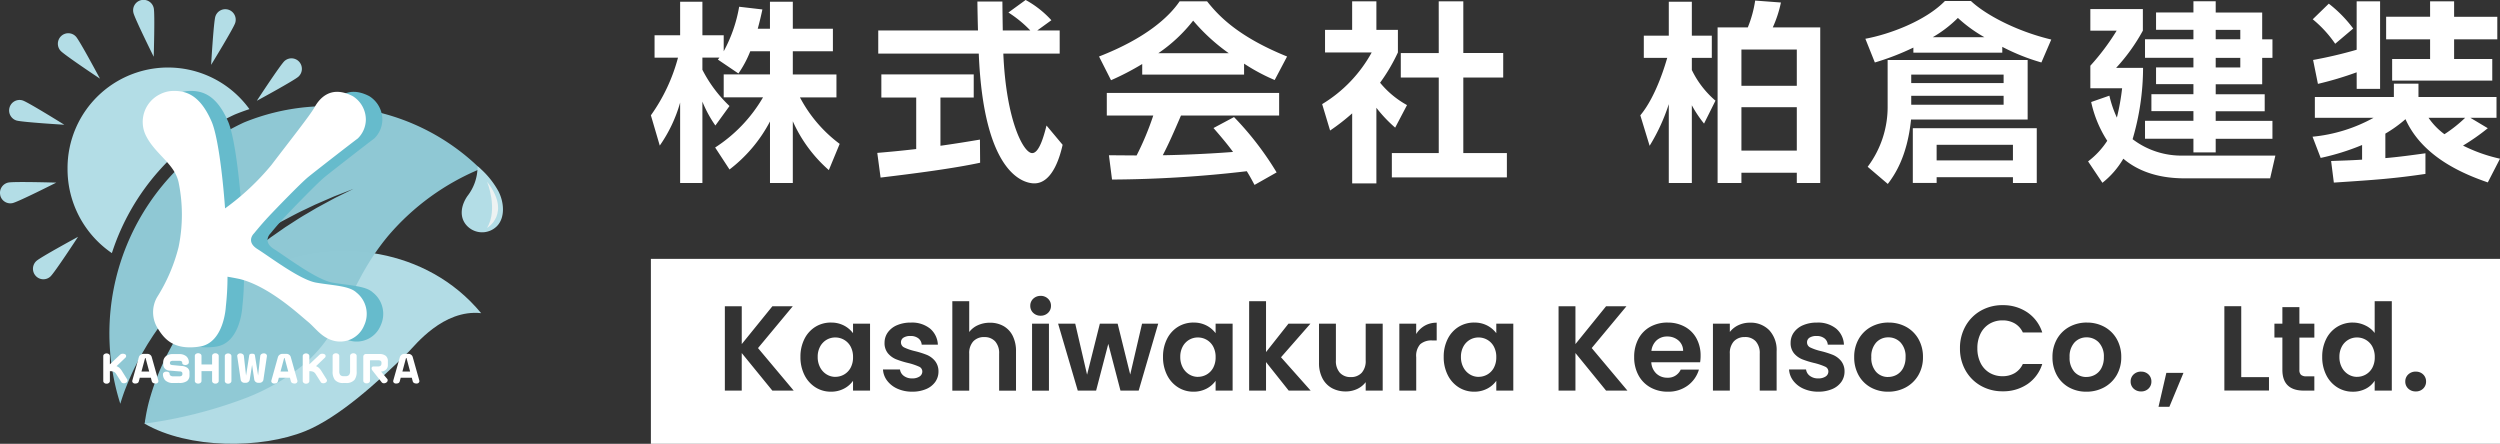 <svg xmlns="http://www.w3.org/2000/svg" width="338" height="60"><rect width="100%" height="100%" fill="#333333" stroke="none"/><path d="M338 60.001H88v-25h250v25Zm-45.11-9.592-1.06 4.592h1.468l1.908-4.592Zm25.211-6.8a4 4 0 0 0-2.1.572 4.011 4.011 0 0 0-1.492 1.634 5.267 5.267 0 0 0-.546 2.434 5.359 5.359 0 0 0 .546 2.459A4.115 4.115 0 0 0 316 52.37a3.887 3.887 0 0 0 2.087.589 3.747 3.747 0 0 0 1.778-.409 3.111 3.111 0 0 0 1.191-1.079v1.34h2.316V40.719h-2.316v4.3a3.388 3.388 0 0 0-1.272-1.021 3.857 3.857 0 0 0-1.684-.386Zm-35.958 0a4.87 4.87 0 0 0-2.365.58 4.275 4.275 0 0 0-1.671 1.643 4.846 4.846 0 0 0-.612 2.451 4.955 4.955 0 0 0 .595 2.451 4.192 4.192 0 0 0 1.639 1.643 4.769 4.769 0 0 0 2.349.58 4.941 4.941 0 0 0 2.389-.58 4.381 4.381 0 0 0 1.7-1.643 4.75 4.75 0 0 0 .627-2.451 4.845 4.845 0 0 0-.611-2.451 4.271 4.271 0 0 0-1.672-1.643 4.87 4.87 0 0 0-2.367-.577Zm-26.809 0a4.877 4.877 0 0 0-2.365.58 4.273 4.273 0 0 0-1.671 1.643 4.846 4.846 0 0 0-.611 2.451 4.947 4.947 0 0 0 .595 2.451 4.2 4.2 0 0 0 1.639 1.643 4.769 4.769 0 0 0 2.348.58 4.943 4.943 0 0 0 2.389-.58 4.373 4.373 0 0 0 1.7-1.643 4.745 4.745 0 0 0 .628-2.451 4.846 4.846 0 0 0-.612-2.451 4.275 4.275 0 0 0-1.671-1.643 4.87 4.87 0 0 0-2.369-.577Zm-13.454 6.34a2.771 2.771 0 0 0 .563 1.519 3.525 3.525 0 0 0 1.394 1.087 4.782 4.782 0 0 0 1.989.4 4.714 4.714 0 0 0 1.884-.352 2.859 2.859 0 0 0 1.239-.972 2.412 2.412 0 0 0 .432-1.4 2.233 2.233 0 0 0-.48-1.446 2.873 2.873 0 0 0-1.1-.809 12.247 12.247 0 0 0-1.615-.507 7.126 7.126 0 0 1-1.419-.482.753.753 0 0 1-.456-.695.733.733 0 0 1 .335-.637 1.689 1.689 0 0 1 .954-.229 1.671 1.671 0 0 1 1.067.319 1.194 1.194 0 0 1 .449.858h2.185a3.013 3.013 0 0 0-1.06-2.182 3.894 3.894 0 0 0-2.577-.808 4.665 4.665 0 0 0-1.9.359 2.913 2.913 0 0 0-1.239.98 2.361 2.361 0 0 0-.432 1.373 2.162 2.162 0 0 0 .464 1.454 2.9 2.9 0 0 0 1.109.8 12.222 12.222 0 0 0 1.655.507 8.441 8.441 0 0 1 1.427.481.711.711 0 0 1 .448.662.8.8 0 0 1-.366.67 1.739 1.739 0 0 1-1.02.261 1.792 1.792 0 0 1-1.117-.343 1.26 1.26 0 0 1-.514-.866Zm-16.405-6.34a4.8 4.8 0 0 0-2.364.572 4.009 4.009 0 0 0-1.6 1.634 5.152 5.152 0 0 0-.571 2.467 5.056 5.056 0 0 0 .579 2.451 4.1 4.1 0 0 0 1.615 1.643 4.723 4.723 0 0 0 2.34.58 4.394 4.394 0 0 0 2.723-.841 4.144 4.144 0 0 0 1.5-2.149h-2.462a1.87 1.87 0 0 1-1.81 1.1 2.117 2.117 0 0 1-1.484-.556 2.258 2.258 0 0 1-.685-1.535h6.6a5.388 5.388 0 0 0 .066-.883 4.8 4.8 0 0 0-.562-2.345 3.92 3.92 0 0 0-1.582-1.577 4.76 4.76 0 0 0-2.303-.558Zm-26.157 0a3.963 3.963 0 0 0-2.1.572 4.027 4.027 0 0 0-1.483 1.634 5.265 5.265 0 0 0-.546 2.434 5.357 5.357 0 0 0 .546 2.459 4.13 4.13 0 0 0 1.483 1.659 3.852 3.852 0 0 0 2.08.589 3.736 3.736 0 0 0 1.786-.417 3.424 3.424 0 0 0 1.215-1.054v1.323h2.3v-9.052h-2.3v1.291a3.613 3.613 0 0 0-1.215-1.029 3.689 3.689 0 0 0-1.766-.406Zm-37.948 0a3.957 3.957 0 0 0-2.1.572 4.022 4.022 0 0 0-1.484 1.634 5.264 5.264 0 0 0-.546 2.434 5.356 5.356 0 0 0 .546 2.459 4.126 4.126 0 0 0 1.484 1.659 3.847 3.847 0 0 0 2.079.589 3.735 3.735 0 0 0 1.786-.417 3.416 3.416 0 0 0 1.215-1.054v1.323h2.3v-9.052h-2.3v1.291a3.594 3.594 0 0 0-1.215-1.029 3.689 3.689 0 0 0-1.764-.406Zm-41.991 6.34a2.762 2.762 0 0 0 .563 1.519 3.531 3.531 0 0 0 1.394 1.087 4.784 4.784 0 0 0 1.99.4 4.711 4.711 0 0 0 1.883-.352 2.859 2.859 0 0 0 1.24-.972 2.408 2.408 0 0 0 .433-1.4 2.232 2.232 0 0 0-.482-1.446 2.863 2.863 0 0 0-1.1-.809 12.208 12.208 0 0 0-1.615-.507 7.1 7.1 0 0 1-1.418-.482.754.754 0 0 1-.457-.695.734.734 0 0 1 .335-.637 1.689 1.689 0 0 1 .954-.229 1.672 1.672 0 0 1 1.068.319 1.19 1.19 0 0 1 .448.858h2.185a3.013 3.013 0 0 0-1.06-2.182 3.89 3.89 0 0 0-2.577-.808 4.664 4.664 0 0 0-1.9.359 2.912 2.912 0 0 0-1.239.98 2.362 2.362 0 0 0-.432 1.373 2.157 2.157 0 0 0 .465 1.454 2.885 2.885 0 0 0 1.109.8 12.145 12.145 0 0 0 1.655.507 8.431 8.431 0 0 1 1.427.481.711.711 0 0 1 .449.662.8.8 0 0 1-.367.67 1.741 1.741 0 0 1-1.02.261 1.792 1.792 0 0 1-1.117-.343 1.263 1.263 0 0 1-.514-.866Zm-7.029-6.34a3.957 3.957 0 0 0-2.1.572 4.031 4.031 0 0 0-1.484 1.634 5.265 5.265 0 0 0-.546 2.434 5.357 5.357 0 0 0 .546 2.459 4.136 4.136 0 0 0 1.484 1.659 3.847 3.847 0 0 0 2.079.589 3.736 3.736 0 0 0 1.786-.417 3.416 3.416 0 0 0 1.215-1.054v1.323h2.3v-9.052h-2.3v1.291a3.6 3.6 0 0 0-1.215-1.029 3.69 3.69 0 0 0-1.765-.406Zm214.263 6.634a1.418 1.418 0 0 0-1.019.383 1.279 1.279 0 0 0-.4.957 1.278 1.278 0 0 0 .4.956 1.418 1.418 0 0 0 1.019.383 1.37 1.37 0 0 0 1-.383 1.291 1.291 0 0 0 .392-.956 1.292 1.292 0 0 0-.392-.957 1.37 1.37 0 0 0-1-.38Zm-37.131 0a1.419 1.419 0 0 0-1.02.383 1.279 1.279 0 0 0-.4.957 1.278 1.278 0 0 0 .4.956 1.419 1.419 0 0 0 1.02.383 1.369 1.369 0 0 0 .995-.383 1.292 1.292 0 0 0 .392-.956 1.293 1.293 0 0 0-.392-.957 1.369 1.369 0 0 0-.995-.38ZM178.33 43.756v5.311a4.391 4.391 0 0 0 .465 2.083 3.175 3.175 0 0 0 1.28 1.324 3.838 3.838 0 0 0 1.876.449 3.577 3.577 0 0 0 1.541-.335 3.026 3.026 0 0 0 1.149-.923v1.144h2.3v-9.052h-2.3v4.983a2.358 2.358 0 0 1-.538 1.659 1.93 1.93 0 0 1-1.483.581 1.91 1.91 0 0 1-1.468-.581 2.357 2.357 0 0 1-.538-1.659v-4.983Zm92.431-2.5a5.9 5.9 0 0 0-2.944.743 5.454 5.454 0 0 0-2.071 2.075 6.012 6.012 0 0 0-.759 3.015 5.961 5.961 0 0 0 .759 3.006 5.463 5.463 0 0 0 2.071 2.067 5.9 5.9 0 0 0 2.944.743 5.832 5.832 0 0 0 3.351-.972 5.121 5.121 0 0 0 2-2.721h-2.625a2.793 2.793 0 0 1-1.1 1.234 3.2 3.2 0 0 1-1.639.417 3.378 3.378 0 0 1-1.769-.466 3.181 3.181 0 0 1-1.207-1.323 4.381 4.381 0 0 1-.432-1.985 4.363 4.363 0 0 1 .432-1.993 3.189 3.189 0 0 1 1.207-1.316 3.378 3.378 0 0 1 1.769-.465 3.239 3.239 0 0 1 1.639.409 2.735 2.735 0 0 1 1.1 1.225h2.625a5.148 5.148 0 0 0-2.006-2.712 5.8 5.8 0 0 0-3.345-.979Zm36.741 2.5v1.879h1.076v4.362c0 1.865.971 2.811 2.886 2.811h1.435V50.88h-1.06a1.085 1.085 0 0 1-.741-.2.87.87 0 0 1-.22-.661V45.64h2.022v-1.879h-2.022v-2.238h-2.3v2.238Zm-6.768-2.353v11.4h6.033v-1.814h-3.75v-9.591h-2.283Zm-64.822 4.166a1.909 1.909 0 0 1 1.467.58 2.361 2.361 0 0 1 .538 1.659v5h2.283v-5.31a3.93 3.93 0 0 0-.995-2.851 3.492 3.492 0 0 0-2.609-1.021 3.623 3.623 0 0 0-1.558.335 3.163 3.163 0 0 0-1.165.923v-1.128h-2.283v9.052h2.283v-5a2.339 2.339 0 0 1 .546-1.659 1.957 1.957 0 0 1 1.493-.577ZM213 47.729l4.14 5.079h2.886l-4.827-5.752 4.7-5.653h-2.756L213 46.52v-5.114h-2.283v11.4H213v-5.081Zm-23.809-3.971v9.052h2.282V48.3a2.352 2.352 0 0 1 .546-1.765 2.322 2.322 0 0 1 1.623-.506h.6v-2.4h-.006a3.191 3.191 0 0 0-1.617.408 3.231 3.231 0 0 0-1.15 1.127v-1.4Zm-18.02 5.2 3.064 3.854h2.968l-4.011-4.51 3.979-4.542H174.2l-3.033 3.84v-6.88h-2.283v12.092h2.283v-3.857Zm-21.33-2.467 1.646 6.32h2.462l2.641-9.052h-2.185l-1.6 6.879-1.7-6.879H148.7l-1.728 6.9-1.6-6.9h-2.316l2.658 9.052h2.48l1.646-6.32Zm-10.307-2.729v9.052h2.283v-9.052Zm-6.457 1.814a1.913 1.913 0 0 1 1.468.58 2.364 2.364 0 0 1 .538 1.659v5h2.282v-5.31a4.571 4.571 0 0 0-.448-2.1 3.105 3.105 0 0 0-1.247-1.324 3.677 3.677 0 0 0-1.826-.449 3.9 3.9 0 0 0-1.631.335 2.987 2.987 0 0 0-1.175.923v-4.167h-2.283v12.092h2.283v-5a2.338 2.338 0 0 1 .546-1.659 1.96 1.96 0 0 1 1.493-.584Zm-32.794 2.157 4.14 5.079h2.886l-4.827-5.752 4.7-5.653h-2.756l-4.142 5.114v-5.114H98v11.4h2.283v-5.081Zm40.41-7.729a1.4 1.4 0 0 0-1 .384 1.275 1.275 0 0 0-.4.956 1.275 1.275 0 0 0 .4.956 1.394 1.394 0 0 0 1 .384 1.394 1.394 0 0 0 1-.384 1.276 1.276 0 0 0 .4-.956 1.276 1.276 0 0 0-.4-.956 1.4 1.4 0 0 0-1-.388Zm141.385 10.965a2.128 2.128 0 0 1-1.623-.695 2.825 2.825 0 0 1-.645-1.985 2.783 2.783 0 0 1 .661-1.985 2.18 2.18 0 0 1 1.639-.694 2.233 2.233 0 0 1 1.655.694 2.743 2.743 0 0 1 .677 1.985 3.071 3.071 0 0 1-.327 1.471 2.2 2.2 0 0 1-.872.907 2.376 2.376 0 0 1-1.164.298Zm-26.81 0a2.132 2.132 0 0 1-1.623-.695 2.825 2.825 0 0 1-.643-1.985 2.782 2.782 0 0 1 .66-1.985 2.18 2.18 0 0 1 1.639-.694 2.233 2.233 0 0 1 1.655.694 2.743 2.743 0 0 1 .677 1.985 3.071 3.071 0 0 1-.327 1.471 2.2 2.2 0 0 1-.872.907 2.383 2.383 0 0 1-1.165.298Zm63.4-.017a2.245 2.245 0 0 1-1.165-.327 2.421 2.421 0 0 1-.881-.94 2.95 2.95 0 0 1-.334-1.429 2.864 2.864 0 0 1 .334-1.414 2.35 2.35 0 0 1 .873-.906 2.316 2.316 0 0 1 1.174-.311 2.365 2.365 0 0 1 1.191.319 2.316 2.316 0 0 1 .881.915 2.955 2.955 0 0 1 .326 1.429 2.962 2.962 0 0 1-.326 1.43 2.316 2.316 0 0 1-.881.914 2.364 2.364 0 0 1-1.188.316Zm-118.767 0a2.241 2.241 0 0 1-1.166-.327 2.423 2.423 0 0 1-.881-.94 2.953 2.953 0 0 1-.334-1.429 2.866 2.866 0 0 1 .334-1.414 2.355 2.355 0 0 1 .872-.906 2.321 2.321 0 0 1 1.174-.311 2.362 2.362 0 0 1 1.191.319 2.306 2.306 0 0 1 .88.915 2.943 2.943 0 0 1 .327 1.429 2.95 2.95 0 0 1-.327 1.43 2.3 2.3 0 0 1-.88.914 2.362 2.362 0 0 1-1.186.316Zm-37.948 0a2.245 2.245 0 0 1-1.165-.327 2.421 2.421 0 0 1-.881-.94 2.953 2.953 0 0 1-.334-1.429 2.866 2.866 0 0 1 .334-1.414 2.352 2.352 0 0 1 .873-.906 2.315 2.315 0 0 1 1.174-.311 2.364 2.364 0 0 1 1.191.319 2.314 2.314 0 0 1 .881.915 2.954 2.954 0 0 1 .326 1.429 2.961 2.961 0 0 1-.326 1.43 2.313 2.313 0 0 1-.881.914 2.363 2.363 0 0 1-1.188.316Zm-49.019 0a2.247 2.247 0 0 1-1.166-.327 2.423 2.423 0 0 1-.881-.94 2.953 2.953 0 0 1-.334-1.429 2.866 2.866 0 0 1 .334-1.414 2.352 2.352 0 0 1 .873-.906 2.316 2.316 0 0 1 1.174-.311 2.357 2.357 0 0 1 1.19.319 2.312 2.312 0 0 1 .881.915 2.953 2.953 0 0 1 .326 1.429 2.96 2.96 0 0 1-.326 1.43 2.312 2.312 0 0 1-.881.914 2.357 2.357 0 0 1-1.186.316Zm114.625-3.513h-4.289a2.282 2.282 0 0 1 .709-1.43 2.081 2.081 0 0 1 1.427-.514 2.257 2.257 0 0 1 1.516.531 1.826 1.826 0 0 1 .636 1.412ZM104.103 6.934v3.128h-6.258v3.1h5.315a20.044 20.044 0 0 1-6.472 6.781l1.942 2.971a19.611 19.611 0 0 0 5.472-6.491v8.316h3.086v-8.342a19.136 19.136 0 0 0 4.87 6.6l1.466-3.545a18.632 18.632 0 0 1-5.368-6.283h4.932v-3.1h-5.9V6.934h5.42v-3.05h-5.42V.234h-3.09v3.65h-1.65a46.89 46.89 0 0 0 .628-2.607L99.934.912a19.489 19.489 0 0 1-2.089 6.022V4.77h-2.88V.234h-3.011V4.77h-3.457v3.024h3.169A23.939 23.939 0 0 1 88 15.589l1.2 4.093a19.193 19.193 0 0 0 2.754-5.813v10.87h3.011v-11a16.163 16.163 0 0 0 1.754 3.232l1.911-2.637a18.074 18.074 0 0 1-3.666-4.9V7.792h2.3c-.052.078-.1.13-.209.261l2.78 1.881a14.58 14.58 0 0 0 1.6-3Zm38.045-4.2a13.445 13.445 0 0 0-3.482-2.737l-2.33 1.694a16.056 16.056 0 0 1 2.959 2.424h-3.72a513.084 513.084 0 0 1-.052-3.91h-3.378c0 .547.052 3.18.079 3.91h-13.485v3.128h13.59c.659 16.375 6.127 17.548 7.514 17.548 2.592 0 3.561-4.067 3.823-5.214l-2.178-2.606c-.367 1.46-.995 3.728-1.938 3.728-1.2 0-3.535-4.51-3.9-13.452h7.619V4.119h-3.033Zm-23.094 21.275c4.791-.575 9.792-1.225 13.458-2.007l-.024-3.128c-1.414.235-3.116.521-5.341.834v-6.517h4.5v-3.128h-12.489v3.128h4.713v6.96c-2.278.261-3.744.391-5.263.521Zm53.545-.7a41.59 41.59 0 0 0-5.76-7.482l-2.776 1.483c1.388 1.59 2.069 2.45 2.645 3.233-4.294.339-8.667.443-9.5.443.812-1.564 1.466-3.05 2.461-5.37h13.27v-3.05h-23.3v3.05h6.284a38.556 38.556 0 0 1-2.252 5.4c-.6 0-3.4-.026-3.744-.026l.419 3.285a162.69 162.69 0 0 0 18.221-1.126c.576.938.759 1.33 1.047 1.851Zm-18.171-13.22H168.2V8.603a25.632 25.632 0 0 0 4.137 2.216l1.676-3.18c-6.834-2.763-9.4-5.683-10.814-7.456h-3.718c-1.414 2.086-4.53 4.979-10.892 7.456l1.623 3.206a36.29 36.29 0 0 0 4.216-2.19Zm2.173-2.894a20.812 20.812 0 0 0 4.713-4.406 25.957 25.957 0 0 0 4.818 4.406Zm29.487 7.377a18.4 18.4 0 0 0 2.54 2.685l1.6-3.05a12.47 12.47 0 0 1-3.64-3.024 24.27 24.27 0 0 0 2.409-4.093V4.04h-2.909V.182h-3.278V4.04h-3.665v3.05h6.31a18.569 18.569 0 0 1-6.7 6.986l1.074 3.571a28.766 28.766 0 0 0 2.985-2.32v9.464h3.274Zm8.431-7.4h-5.132v3.311h5.132v10.216h-6.341v3.284h15.553v-3.284h-5.891V10.48h5.394V7.169h-5.394V.183h-3.325Zm37.7 17.57h3.221v-1.384h7.488v1.381h3.168V3.702h-6.415a15.848 15.848 0 0 0 1.1-3.363l-3.482-.261a15.782 15.782 0 0 1-.995 3.624h-4.085Zm10.709-18.04v4.9h-7.488v-4.9Zm0 7.795v5.865h-7.488v-5.868Zm-19.9 5.214a25.6 25.6 0 0 0 2.592-5.631v10.659h3.116V14.234a16.312 16.312 0 0 0 1.65 2.477l1.545-3.1a12.724 12.724 0 0 1-3.194-4.145V7.824h2.7v-3h-2.7V.234h-3.116v4.588h-3.378v3h3.168c-.157.5-1.414 5.109-3.64 7.769Zm32.18-5.477a13.472 13.472 0 0 1-2.7 8.316l2.723 2.32c.864-1.147 2.618-3.6 3.142-8.707h15.765V8.108h-18.93Zm15.68-4.145v1.145h-12.49v-1.147Zm0 2.868v1.2h-12.49v-1.2Zm-12.2-5.84h12.02v-.783a28.043 28.043 0 0 0 5.289 2.112l1.335-3.1c-4.792-1.147-8.929-3.389-10.866-5.214h-3.508c-2.645 2.711-7.515 4.51-10.761 5.109l1.283 3.206a34.483 34.483 0 0 0 5.208-2.013Zm2.618-2.086a16.532 16.532 0 0 0 3.4-2.607 19.134 19.134 0 0 0 3.587 2.607Zm-2.694 12.303v7.4h3.221v-.777h10.316v.782h3.221v-7.405Zm13.537 2.242v2.113h-10.317v-2.111Zm27.414-19.4h-3.011v1.512h-5.054v2.346h5.053v1.277h-6.546v2.5h6.546v1.3h-5.053v2.268h5.053v1.356h-5.682v2.294h5.682v1.3h-6.546v2.424h6.546v1.851h3.011V18.77h7.672v-2.425h-7.672v-1.3h6.626v-2.297h-6.624v-1.356h6.284V7.821h1.388v-2.5h-1.388V1.694h-6.284Zm3.325 5.136h-3.325V4.035h3.325Zm-7.7 15.722a10.865 10.865 0 0 1-6.86-2.216 34.3 34.3 0 0 0 1.414-9.645h-3.64a24.976 24.976 0 0 0 3.613-5.031v-2.92h-7.1v2.92h3.561a31.68 31.68 0 0 1-3.561 4.745v3.05h4.294a30.652 30.652 0 0 1-.707 3.962 14.846 14.846 0 0 1-1.014-2.965l-2.461.86a15.783 15.783 0 0 0 2.173 5.24 11 11 0 0 1-2.592 2.786l1.938 2.894a11.542 11.542 0 0 0 2.828-3.259c3.142 2.659 7.1 2.659 8.641 2.659h11.207l.707-3.076Zm7.7-11.913h-3.325v-1.3h3.325Zm12.647 15.566c6.022-.391 8.3-.574 12.385-1.173v-2.789c-1.885.261-3.639.5-5.42.652v-3.311a17.578 17.578 0 0 0 2.723-1.955c2.33 5.214 8.038 7.482 11.128 8.551l1.65-3.206a21.242 21.242 0 0 1-5-1.773 29.308 29.308 0 0 0 3.349-2.349l-2.357-1.408h3.535v-2.813h-10.551v-1.8h-3.325v1.8h-10.683v2.815h7.934a21.186 21.186 0 0 1-8.248 2.555l1.1 2.868a32.123 32.123 0 0 0 5.6-1.747v1.981c-1.545.1-2.8.13-4.189.182Zm3.09-12.669h3.163V.182h-3.168v6.543a59.233 59.233 0 0 1-5.891 1.382l.655 3.233a45.848 45.848 0 0 0 5.237-1.564Zm9.924-9.75h-5.944v3.05h5.944v2.659h-5.132v2.92h13.537v-2.92h-5.158V5.318h5.839v-3.05h-5.839V.182h-3.248Zm4.739 13.66a18.44 18.44 0 0 1-2.8 2.216 9.159 9.159 0 0 1-2.147-2.216ZM312.681 2.607a15.765 15.765 0 0 1 3.037 3.311l2.435-2.059a17.181 17.181 0 0 0-3.3-3.363Z" fill="#fff"/><path d="M19.547 57.278c5.972 3.459 15.806 3.424 21.75 1 4.469-1.822 9.694-6.512 13.984-10.751.8-.789 4.639-5.747 9.772-5.186-7.467-9.024-19.847-9.973-27.681-6.676-6.78 2.734-13.321 6.75-17.825 21.613Z" fill="#b3dde6" fill-rule="evenodd" opacity=".996"/><path d="M18.061 50.002c.121-.256.255-.512.386-.775l.2-.4.216-.4.447-.811.486-.819c.16-.279.339-.551.518-.828s.354-.56.546-.836c.387-.551.769-1.121 1.2-1.67.826-1.122 1.766-2.208 2.734-3.289l.755-.789c.254-.262.5-.532.769-.781.532-.5 1.045-1.028 1.6-1.5l.821-.728c.271-.244.562-.466.841-.7l.843-.688c.284-.223.576-.435.861-.652l.855-.642c.288-.206.581-.4.869-.6l.859-.593c.283-.2.579-.372.864-.556l.853-.54.421-.265.426-.247 1.654-.955c1.1-.572 2.122-1.145 3.1-1.593l1.4-.668 1.279-.557 1.123-.487c.348-.149.675-.267.966-.383l1.835-.715-1.766.871c-.279.141-.594.286-.926.464l-1.074.58-1.219.661-1.324.781c-.931.526-1.891 1.18-2.923 1.834l-1.542 1.078-.4.277-.389.295-.788.6c-.263.2-.536.4-.8.614l-.786.649c-.263.219-.53.434-.792.658l-.774.694c-.258.233-.521.462-.777.7l-.755.733c-.249.248-.51.483-.75.741l-.727.765c-.494.5-.94 1.045-1.4 1.566-.235.258-.447.536-.666.8l-.651.808c-.827 1.1-1.622 2.195-2.3 3.308-.357.546-.665 1.108-.98 1.647-.156.271-.293.548-.438.817s-.286.534-.411.8l-.382.789-.344.776-.166.378-.151.377c-.1.249-.2.491-.29.732-.361.962-.642 1.855-.867 2.649s-.37 1.492-.477 2.062c-.095.528-.152.944-.185 1.233a61.878 61.878 0 0 0 13.483-3.391 28.7 28.7 0 0 0 7.986-4.576c5.8-4.922 5.839-10.711 11.49-17.472a32.861 32.861 0 0 1 12.418-9 29.626 29.626 0 0 0-31.95-6.281 31.446 31.446 0 0 0-16.731 38.037c.157-.52.348-1.1.576-1.727.335-.87.734-1.837 1.221-2.86Z" fill="#90c9d5" opacity=".996"/><path d="M67.387 25.857a11.61 11.61 0 0 0-2.825-3.388 6.4 6.4 0 0 1-1.363 4.031c-.9 1.3-1.141 2.918-.045 4.048a2.826 2.826 0 0 0 4.013.046c1.119-1.106 1.029-3.18.22-4.737Z" fill="#b3dde6" opacity=".999"/><path d="M65.853 30.819s3.352-1.939 0-6.247c-.003 0 1.522 3.671 0 6.247Z" fill="#edf2f2"/><path d="M4.826 37.295a1.428 1.428 0 0 1 .089-2.006c.574-.529 5.636-3.272 5.636-3.272s-3.16 4.839-3.735 5.368a1.4 1.4 0 0 1-1.99-.089Zm4.307-14.442a13.584 13.584 0 0 1 24.591-8.1c-.657.217-1.31.455-1.96.72a31.185 31.185 0 0 0-16.638 18.748 13.737 13.737 0 0 1-5.994-11.368Zm-9.1 3.524a1.421 1.421 0 0 1 1.073-1.693c.759-.169 6.5.007 6.5.007s-5.137 2.6-5.9 2.766a1.4 1.4 0 0 1-1.679-1.081Zm2.184-10.088a1.422 1.422 0 0 1-.918-1.782 1.406 1.406 0 0 1 1.768-.926c.741.237 5.628 3.285 5.628 3.285s-5.736-.345-6.477-.577ZM38.456 8.26a1.4 1.4 0 0 1 1.99.089 1.428 1.428 0 0 1-.089 2.006c-.574.529-5.635 3.272-5.635 3.272s3.16-4.838 3.734-5.367ZM8.193 6.871a1.428 1.428 0 0 1 .089-2.006 1.4 1.4 0 0 1 1.99.09c.525.579 3.246 5.682 3.246 5.682s-4.8-3.188-5.325-3.767Zm20.923-4.635a1.406 1.406 0 0 1 1.768-.926 1.422 1.422 0 0 1 .918 1.782c-.235.748-3.258 5.675-3.258 5.675s.337-5.785.572-6.532Zm-11.077-.509a1.409 1.409 0 1 1 2.75-.612c.168.766-.007 6.557-.007 6.557s-2.576-5.18-2.744-5.946Z" fill="#b3dde6" opacity=".998"/><path d="M50.4 39.534c-.971-.914-3.275-.936-5.458-1.328s-6.253-3.5-7.89-4.524-.49-2.113-.49-2.113.975-1.2 1.906-2.2 4.462-4.648 5.442-5.444 5.657-4.43 6.7-5.21a3.612 3.612 0 0 0 1.085-2.5 3.741 3.741 0 0 0-1.779-3.221c-3.114-1.6-4.609.523-5.181 1.549s-3.337 4.521-5.822 7.782a33.833 33.833 0 0 1-6.251 5.85c-.377-5.1-1.04-9.951-1.826-11.752-1.569-3.6-3.475-4.246-5.49-4.114a4.018 4.018 0 0 0-1.429.41 4.163 4.163 0 0 0-1.94 5.648c1.277 2.537 3.888 3.771 4.413 6.338a21.722 21.722 0 0 1-.01 8.685 23.285 23.285 0 0 1-2.922 6.808 4.1 4.1 0 0 0 .083 4.166c.982 1.624 2.314 2.985 5.661 2.5s3.564-5.423 3.564-5.423a36.889 36.889 0 0 0 .225-4.029c.812.136 1.6.3 1.6.3 4 .96 8.167 4.891 9.219 5.742s1.837 2.137 3.445 2.59a3.5 3.5 0 0 0 4.211-2.048 3.683 3.683 0 0 0-1.066-4.462Z" fill="#6bc"/><path d="M48.169 39.534c-.971-.914-3.275-.936-5.458-1.328s-6.253-3.5-7.891-4.524-.49-2.113-.49-2.113.975-1.2 1.906-2.2 4.462-4.648 5.442-5.444 5.657-4.43 6.7-5.21a3.612 3.612 0 0 0 1.085-2.5 3.741 3.741 0 0 0-1.779-3.221c-3.114-1.6-4.609.523-5.181 1.549s-3.337 4.521-5.822 7.782a33.833 33.833 0 0 1-6.251 5.85c-.377-5.1-1.041-9.951-1.826-11.752-1.57-3.6-3.475-4.246-5.49-4.114a4.018 4.018 0 0 0-1.429.41 4.163 4.163 0 0 0-1.94 5.648c1.277 2.537 3.888 3.771 4.413 6.338a21.721 21.721 0 0 1-.01 8.685 23.285 23.285 0 0 1-2.922 6.808 4.1 4.1 0 0 0 .083 4.166c.982 1.624 2.314 2.985 5.661 2.5s3.564-5.423 3.564-5.423a36.891 36.891 0 0 0 .225-4.029c.813.136 1.6.3 1.6.3 4 .96 8.167 4.891 9.219 5.742s1.837 2.137 3.445 2.59a3.5 3.5 0 0 0 4.211-2.048 3.684 3.684 0 0 0-1.065-4.462Zm-7.113 12.231a.318.318 0 0 1-.127-.246v-3.391a.314.314 0 0 1 .127-.241.536.536 0 0 1 .643 0 .315.315 0 0 1 .125.244v1.124l1.383-1.3a.513.513 0 0 1 .358-.128.587.587 0 0 1 .336.081.235.235 0 0 1 .118.195.3.3 0 0 1-.083.246l-1.213 1.158a1.122 1.122 0 0 1 .421.257 2.162 2.162 0 0 1 .342.448l.679 1.084a.216.216 0 0 1 .029.069.313.313 0 0 1 .01.079.33.33 0 0 1-.117.246.584.584 0 0 1-.582.086.292.292 0 0 1-.136-.116l-.695-1.094a.822.822 0 0 0-.32-.3 1.187 1.187 0 0 0-.491-.081h-.039v1.336a.323.323 0 0 1-.127.244.469.469 0 0 1-.318.111.48.48 0 0 1-.323-.111Zm-10.534 0a.316.316 0 0 1-.127-.246v-3.391a.308.308 0 0 1 .125-.239.54.54 0 0 1 .643 0 .309.309 0 0 1 .127.239v3.391a.323.323 0 0 1-.127.244.467.467 0 0 1-.318.111.479.479 0 0 1-.323-.109Zm-16.434 0a.318.318 0 0 1-.127-.246v-3.391a.314.314 0 0 1 .127-.241.537.537 0 0 1 .644 0 .315.315 0 0 1 .124.244v1.124l1.383-1.3a.513.513 0 0 1 .357-.128.59.59 0 0 1 .337.081.234.234 0 0 1 .118.195.3.3 0 0 1-.083.246l-1.213 1.158a1.12 1.12 0 0 1 .421.257 2.145 2.145 0 0 1 .342.448l.679 1.084a.217.217 0 0 1 .029.069.323.323 0 0 1 .01.079.328.328 0 0 1-.117.246.582.582 0 0 1-.581.086.3.3 0 0 1-.137-.116l-.694-1.094a.825.825 0 0 0-.32-.3 1.192 1.192 0 0 0-.492-.081h-.039v1.336a.32.32 0 0 1-.127.244.466.466 0 0 1-.318.111.481.481 0 0 1-.325-.111Zm14.711-.007a.318.318 0 0 1-.125-.249v-1.33h-1.432v1.331a.312.312 0 0 1-.125.244.482.482 0 0 1-.325.106.488.488 0 0 1-.325-.106.315.315 0 0 1-.125-.244v-3.411a.311.311 0 0 1 .125-.239.548.548 0 0 1 .648 0 .306.306 0 0 1 .128.239v1.18h1.432v-1.173a.31.31 0 0 1 .125-.239.486.486 0 0 1 .325-.106.476.476 0 0 1 .317.106.306.306 0 0 1 .128.239v3.406a.317.317 0 0 1-.128.246.469.469 0 0 1-.317.109.486.486 0 0 1-.326-.11Zm27-.214-.123-.473h-1.5l-.127.476a.372.372 0 0 1-.164.235.688.688 0 0 1-.349.072.383.383 0 0 1-.277-.1.305.305 0 0 1-.1-.224.208.208 0 0 1 .01-.074l.9-3.194a.633.633 0 0 1 .566-.419h.592a.581.581 0 0 1 .352.118.568.568 0 0 1 .215.29l.9 3.2a.206.206 0 0 1 .01.074.309.309 0 0 1-.105.229.374.374 0 0 1-.271.1q-.442 0-.529-.311Zm-.915-3.105-.479 1.789h1.042l-.479-1.789a.089.089 0 0 0-.02-.03.052.052 0 0 0-.02-.01c-.019-.001-.034.013-.042.039Zm-15.563 3.105-.122-.473h-1.5l-.127.476a.373.373 0 0 1-.163.235.688.688 0 0 1-.35.072.381.381 0 0 1-.276-.1.3.3 0 0 1-.106-.224.2.2 0 0 1 .01-.074l.894-3.194a.633.633 0 0 1 .567-.419h.592a.583.583 0 0 1 .352.118.562.562 0 0 1 .215.29l.9 3.2a.208.208 0 0 1 .01.074.308.308 0 0 1-.1.229.373.373 0 0 1-.271.1q-.439 0-.525-.311Zm-.915-3.105-.478 1.789h1.041l-.479-1.789a.055.055 0 0 0-.039-.04c-.02-.001-.035.013-.045.039Zm-17.885 3.105-.122-.473h-1.5l-.127.476a.373.373 0 0 1-.164.235.686.686 0 0 1-.349.072.379.379 0 0 1-.276-.1.3.3 0 0 1-.105-.224.206.206 0 0 1 .01-.074l.895-3.194a.633.633 0 0 1 .567-.419h.591a.581.581 0 0 1 .352.118.562.562 0 0 1 .215.29l.9 3.2a.227.227 0 0 1 .009.074.309.309 0 0 1-.1.229.376.376 0 0 1-.272.1c-.291 0-.466-.104-.524-.311Zm-.914-3.105-.479 1.789h1.042l-.48-1.789a.072.072 0 0 0-.019-.03.071.071 0 0 0-.019-.01c-.021-.001-.036.013-.045.039Zm29.634 3.285a.314.314 0 0 1-.125-.244v-3.253a.363.363 0 0 1 .1-.256.338.338 0 0 1 .255-.108h1.815a1.306 1.306 0 0 1 .866.246.884.884 0 0 1 .288.71v.532a.807.807 0 0 1-.313.67.962.962 0 0 1-.611.212l.841 1a.257.257 0 0 1 .054.177.356.356 0 0 1-.186.311.562.562 0 0 1-.308.1.4.4 0 0 1-.294-.114l-1.261-1.6a.464.464 0 0 1-.122-.315.251.251 0 0 1 .066-.175.231.231 0 0 1 .179-.072h.6a.56.56 0 0 0 .374-.1.39.39 0 0 0 .115-.308v-.089a.3.3 0 0 0-.108-.257.526.526 0 0 0-.313-.079h-1.065c-.046 0-.069.02-.069.059v2.71a.315.315 0 0 1-.124.244.477.477 0 0 1-.321.106.483.483 0 0 1-.333-.108Zm-2.813.057a1.4 1.4 0 0 1-1.164-.434 1.818 1.818 0 0 1-.293-1.138v-2.1a.308.308 0 0 1 .125-.239.484.484 0 0 1 .325-.106.49.49 0 0 1 .323.106.312.312 0 0 1 .127.239v2.08a.8.8 0 0 0 .131.51.6.6 0 0 0 .479.16h.219a.617.617 0 0 0 .492-.165.776.776 0 0 0 .139-.505v-2.08a.31.31 0 0 1 .124-.239.487.487 0 0 1 .325-.106.472.472 0 0 1 .316.106.311.311 0 0 1 .125.239v2.1a1.834 1.834 0 0 1-.283 1.134 1.418 1.418 0 0 1-1.178.438Zm-23 0a1.472 1.472 0 0 1-1.08-.355 1.174 1.174 0 0 1-.313-.872.27.27 0 0 1 .13-.207.511.511 0 0 1 .32-.1.586.586 0 0 1 .322.079.227.227 0 0 1 .122.192.319.319 0 0 0 .122.261.566.566 0 0 0 .362.1h.816a.524.524 0 0 0 .33-.079.275.275 0 0 0 .1-.227v-.069a.258.258 0 0 0-.093-.219.523.523 0 0 0-.313-.071l-1.2-.1a1.032 1.032 0 0 1-.723-.236.873.873 0 0 1-.259-.68v-.187a1.051 1.051 0 0 1 .34-.838 1.506 1.506 0 0 1 1.013-.3h.792a1.428 1.428 0 0 1 .973.3 1.045 1.045 0 0 1 .342.828.3.3 0 0 1-.139.239.5.5 0 0 1-.311.106.637.637 0 0 1-.32-.069.213.213 0 0 1-.12-.192.263.263 0 0 0-.1-.237.681.681 0 0 0-.361-.069h-.772a.593.593 0 0 0-.332.072.229.229 0 0 0-.1.2v.044a.218.218 0 0 0 .079.187.617.617 0 0 0 .3.079l1.188.118a1.481 1.481 0 0 1 .826.278.786.786 0 0 1 .25.624v.345a.935.935 0 0 1-.337.789 1.745 1.745 0 0 1-1.065.261Zm11.48-.025a.544.544 0 0 1-.343-.123.476.476 0 0 1-.185-.3l-.3-2-.316 2a.482.482 0 0 1-.181.3.515.515 0 0 1-.332.123h-.21a.5.5 0 0 1-.332-.123.465.465 0 0 1-.171-.3l-.469-3.213a.319.319 0 0 1 .118-.237.428.428 0 0 1 .3-.108.542.542 0 0 1 .328.1.343.343 0 0 1 .152.229l.3 2.681.43-2.745c.027-.145.145-.217.358-.217h.053q.322 0 .357.217l.43 2.73.293-2.666a.344.344 0 0 1 .151-.229.553.553 0 0 1 .333-.1.431.431 0 0 1 .3.1.309.309 0 0 1 .118.236v.03l-.475 3.189a.47.47 0 0 1-.171.3.5.5 0 0 1-.328.123Z" fill="#fff"/></svg>